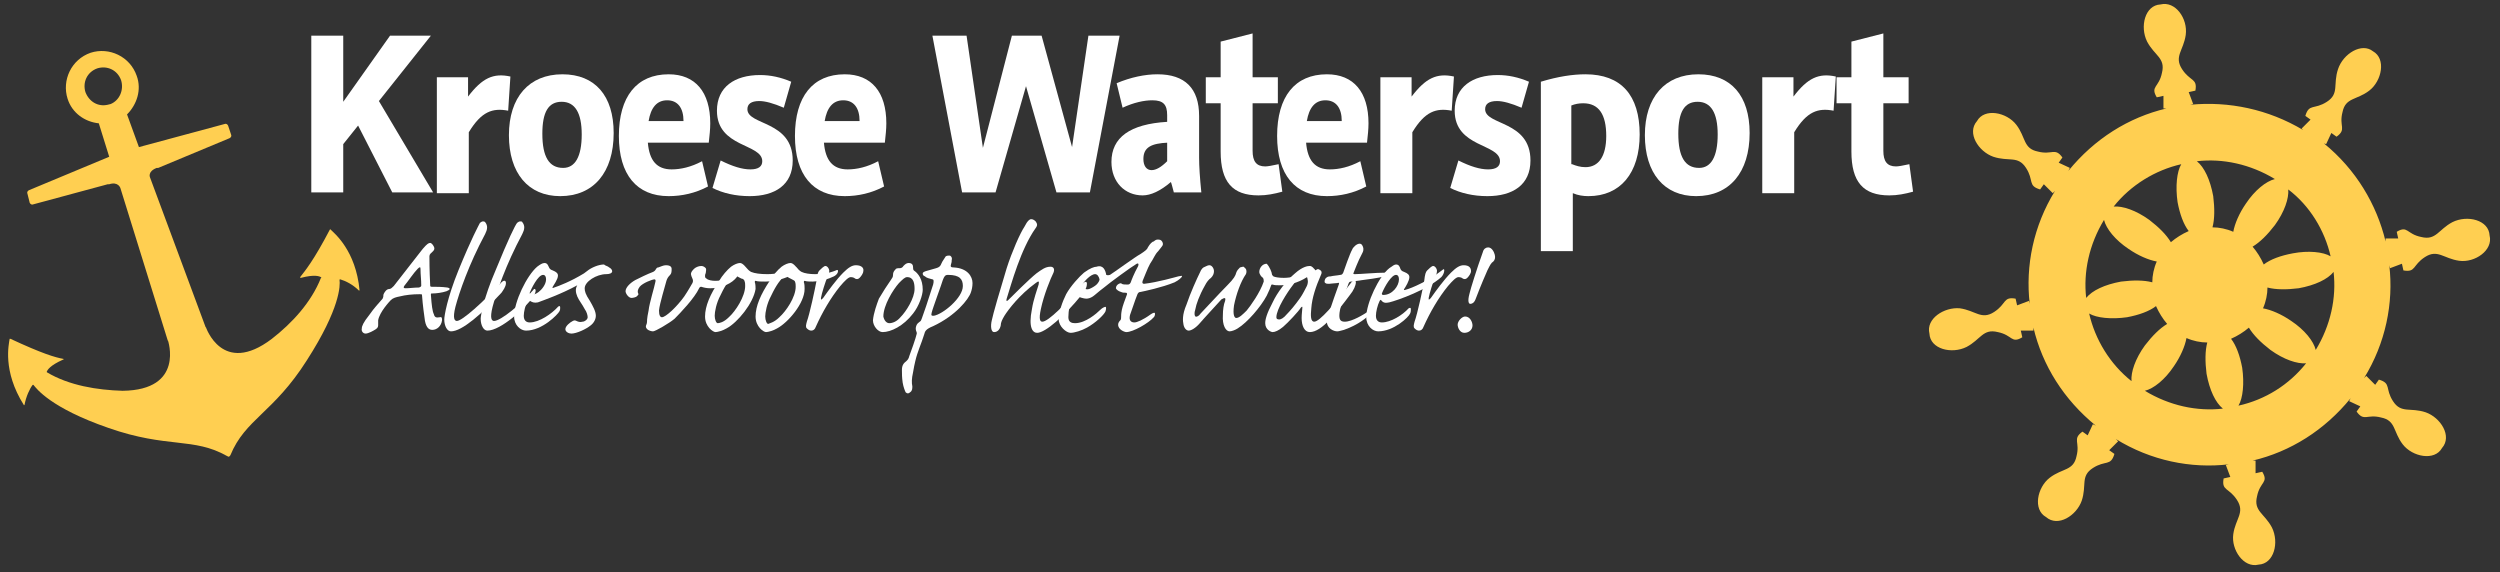 <?xml version="1.0" encoding="UTF-8"?>
<!-- Generator: Adobe Illustrator 22.0.1, SVG Export Plug-In . SVG Version: 6.00 Build 0)  -->
<svg version="1.1" id="Laag_1" xmlns="http://www.w3.org/2000/svg" xmlns:xlink="http://www.w3.org/1999/xlink" x="0px" y="0px" viewBox="0 0 336.5 77" style="enable-background:new 0 0 336.5 77;" xml:space="preserve">
<rect x="0" y="0" width="336.5" height="77" fill="#333333" stroke="none"/>
<style type="text/css">
	.st0{fill:#FFCF51;}
	.st1{fill:#ffffff;}
</style>
<g>
	<path class="st0" d="M30.9,61.4c0.1,0,0-0.1,0.1-0.1c2-4.9,5.8-5.7,10.3-12.8c4.5-7,4.5-10.1,4.4-10.8c0-0.1,0-0.1,0.1-0.1   c0.7,0.2,1.7,0.7,2.5,1.5c0.1,0,0.1,0,0.1,0c-0.5-5.4-3.4-7.7-3.9-8.2c0-0.1-0.1,0-0.1,0c-2.2,4.2-3.3,5.5-4,6.4   c0,0.1,0,0.1,0.1,0.1c1.9-0.5,2.5-0.2,2.7-0.1c0.1,0,0.1,0,0,0.1c-1.3,3.3-3.9,6.1-6.6,8.2l0,0c-6.7,5.1-8.9-1.6-8.9-1.6l0,0.1   l-7.5-20.2l0,0c0,0-0.4-0.8,0.9-1.3l0.1,0l0.1,0l9.6-4c0.2-0.1,0.3-0.3,0.2-0.5l-0.4-1.2c-0.1-0.2-0.3-0.3-0.5-0.2l-11.5,3.1   l-1.6-4.4c1.3-1.3,2-3.3,1.3-5.2c-0.9-2.6-3.7-3.9-6.2-3.1c-2.6,0.9-3.9,3.7-3.1,6.2c0.6,1.9,2.3,3.1,4.2,3.3l1.4,4.5L3.9,25.6   c-0.2,0.1-0.3,0.3-0.2,0.5L4,27.3c0.1,0.2,0.3,0.3,0.5,0.2l10-2.7l0.1,0l0.1,0c1.2-0.4,1.5,0.5,1.5,0.5l0,0l6.4,20.6l0-0.1   c0,0,2.3,6.7-6.1,6.8c-3.4-0.1-7.2-0.7-10.2-2.5c0,0,0-0.1,0-0.1c0.1-0.2,0.4-0.8,2.2-1.6c0.1,0,0.1-0.1,0-0.1   c-1.1-0.2-2.8-0.7-7.1-2.7c-0.1,0-0.1,0-0.1,0c-0.1,0.7-1,4.3,1.9,8.9c0,0.1,0.1,0,0.1,0c0.2-1.1,0.7-2.2,1.1-2.7   c0.1,0,0.1,0,0.1,0c0.4,0.5,2.3,3.1,10.1,5.8c8,2.8,11.4,1.2,16,3.8C30.8,61.5,30.8,61.5,30.9,61.4 M14.9,14l-0.4,0.1   c-1.3,0.3-2.5-0.4-3-1.7c-0.4-1.3,0.2-2.7,1.6-3.2c1.3-0.4,2.7,0.2,3.2,1.6C16.7,12.1,16.1,13.5,14.9,14z"/>
	<g>
		<path class="st1" d="M52.8,25.9l-4.6-9l-2,2.5v6.5h-4.3V4.8h4.3v8.9l6.3-8.9H58l-7,8.8l7.3,12.3H52.8z"/>
		<path class="st1" d="M68.4,14.9c-2.1-0.4-3.6,0.1-5.3,2.9v8.2h-4.3V10.4h4.2v2.6c1.9-2.5,3.4-3.2,5.7-2.7L68.4,14.9z"/>
		<path class="st1" d="M82.6,17.9c0,5.3-2.7,8.5-7.2,8.5c-4.3,0-6.9-3.1-6.9-8.2c0-5.1,2.7-8.2,7.2-8.2C80.1,10,82.6,12.9,82.6,17.9    z M78.3,18.1c0-2.9-0.9-4.4-2.7-4.4c-1.8,0-2.6,1.4-2.6,4.3c0,3.1,0.9,4.6,2.8,4.6C77.4,22.6,78.3,21.1,78.3,18.1z"/>
		<path class="st1" d="M95.3,25.1L95.3,25.1c-1.7,0.9-3.5,1.3-5.3,1.3c-4.3,0-6.7-2.9-6.7-8.1c0-5.3,2.4-8.3,6.7-8.3    c3.6,0,5.6,2.4,5.6,6.6c0,0.8-0.1,1.7-0.2,2.6h-8.2c0.2,2.4,1.2,3.6,3.2,3.6c1.2,0,2.6-0.3,4.1-1.1L95.3,25.1z M92,16.3L92,16.3    c0-1.8-0.8-2.8-2.2-2.8c-1.4,0-2.2,1-2.5,2.8H92z"/>
		<path class="st1" d="M97,21.6c1.6,0.8,2.9,1.2,4,1.2c1.1,0,1.6-0.4,1.6-1.1c0-2.4-6.1-1.8-6.1-6.8c0-3.2,2.4-4.8,5.8-4.8    c1.4,0,2.8,0.3,4.2,0.9l-1,3.5c-1.4-0.6-2.5-0.9-3.3-0.9c-1.1,0-1.6,0.4-1.6,1.1c0,2.2,6.1,1.5,6.1,6.9c0,3.3-2.4,4.8-5.8,4.8    c-1.9,0-3.6-0.4-5-1.1L97,21.6z"/>
		<path class="st1" d="M119,25.1L119,25.1c-1.7,0.9-3.5,1.3-5.3,1.3c-4.3,0-6.7-2.9-6.7-8.1c0-5.3,2.4-8.3,6.7-8.3    c3.6,0,5.6,2.4,5.6,6.6c0,0.8-0.1,1.7-0.2,2.6h-8.2c0.2,2.4,1.2,3.6,3.2,3.6c1.2,0,2.6-0.3,4.1-1.1L119,25.1z M115.7,16.3    L115.7,16.3c0-1.8-0.8-2.8-2.2-2.8c-1.4,0-2.2,1-2.5,2.8H115.7z"/>
		<path class="st1" d="M150.7,4.8l-4,21.1h-4.5l-4.1-14.3L134,25.9h-4.5l-4-21.1h4.6l2.2,15.1l3.9-15.1h4l4.1,15l2.2-15H150.7z"/>
		<path class="st1" d="M158,25.9L158,25.9c-0.2-0.7-0.3-1.2-0.4-1.4c-1.4,1.2-2.7,1.8-3.8,1.8c-2.4,0-4.2-1.8-4.2-4.5    c0-3.3,2.5-5.1,7.5-5.4v-0.9c0-1.4-0.5-2-2-2c-1.1,0-2.5,0.3-4,1l-0.8-3.3c1.9-0.8,3.8-1.2,5.5-1.2c3.7,0,5.6,1.9,5.6,5.6v5.6    c0,1.2,0.1,2.7,0.3,4.7H158z M157.2,19.2L157.2,19.2c-2.2,0.1-3.3,0.6-3.3,2.2c0,0.9,0.4,1.5,1.1,1.5c0.6,0,1.3-0.4,2.1-1.2V19.2z    "/>
		<path class="st1" d="M172.6,25.8c-1.1,0.3-2.1,0.5-3.2,0.5c-3.5,0-5.1-1.8-5.1-5.9v-6.5h-2v-3.5h2V5.6l4.3-1.1v5.9h3.4v3.5h-3.4    v6.4c0,1.4,0.5,2.1,1.7,2.1c0.3,0,0.9-0.1,1.8-0.3L172.6,25.8z"/>
		<path class="st1" d="M183.9,25.1L183.9,25.1c-1.7,0.9-3.5,1.3-5.3,1.3c-4.3,0-6.7-2.9-6.7-8.1c0-5.3,2.4-8.3,6.7-8.3    c3.6,0,5.6,2.4,5.6,6.6c0,0.8-0.1,1.7-0.2,2.6h-8.2c0.2,2.4,1.2,3.6,3.2,3.6c1.2,0,2.6-0.3,4.1-1.1L183.9,25.1z M180.6,16.3    L180.6,16.3c0-1.8-0.8-2.8-2.2-2.8c-1.4,0-2.2,1-2.5,2.8H180.6z"/>
		<path class="st1" d="M195.4,14.9c-2.1-0.4-3.6,0.1-5.3,2.9v8.2h-4.3V10.4h4.2v2.6c1.9-2.5,3.4-3.2,5.7-2.7L195.4,14.9z"/>
		<path class="st1" d="M196.3,21.6c1.6,0.8,2.9,1.2,4,1.2c1.1,0,1.6-0.4,1.6-1.1c0-2.4-6.1-1.8-6.1-6.8c0-3.2,2.4-4.8,5.8-4.8    c1.4,0,2.8,0.3,4.2,0.9l-1,3.5c-1.4-0.6-2.5-0.9-3.3-0.9c-1.1,0-1.6,0.4-1.6,1.1c0,2.2,6.1,1.5,6.1,6.9c0,3.3-2.4,4.8-5.8,4.8    c-1.9,0-3.6-0.4-5-1.1L196.3,21.6z"/>
		<path class="st1" d="M207.4,11c2.3-0.7,4.3-1,6-1c4.8,0,7.3,2.8,7.3,8.1c0,5.2-2.6,8.3-6.9,8.3c-0.7,0-1.4-0.1-2.1-0.4v7.8h-4.3    V11z M211.6,22.1c0.5,0.2,1.1,0.4,1.8,0.4c1.8,0,2.8-1.5,2.8-4.2c0-2.9-1-4.4-3.1-4.4c-0.6,0-1.1,0.1-1.6,0.3V22.1z"/>
		<path class="st1" d="M235.5,17.9c0,5.3-2.7,8.5-7.2,8.5c-4.3,0-6.9-3.1-6.9-8.2c0-5.1,2.7-8.2,7.2-8.2    C233,10,235.5,12.9,235.5,17.9z M231.2,18.1c0-2.9-0.9-4.4-2.7-4.4c-1.8,0-2.6,1.4-2.6,4.3c0,3.1,0.9,4.6,2.8,4.6    C230.3,22.6,231.2,21.1,231.2,18.1z"/>
		<path class="st1" d="M246.8,14.9c-2.1-0.4-3.6,0.1-5.3,2.9v8.2h-4.3V10.4h4.2v2.6c1.9-2.5,3.4-3.2,5.7-2.7L246.8,14.9z"/>
		<path class="st1" d="M257.5,25.8c-1.1,0.3-2.1,0.5-3.2,0.5c-3.5,0-5.1-1.8-5.1-5.9v-6.5h-2v-3.5h2V5.6l4.3-1.1v5.9h3.4v3.5h-3.4    v6.4c0,1.4,0.5,2.1,1.7,2.1c0.3,0,0.9-0.1,1.8-0.3L257.5,25.8z"/>
	</g>
	<g>
		<path class="st1" d="M58.4,33.2c0.1,0.2,0.1,0.4-0.1,0.6c-0.3,0.3-0.5,0.4-0.5,0.7c0,0.4,0,1.9,0.1,3.8c0,0.2,0,0.3,0.2,0.3    c0.6,0,1.4,0,2.1,0.1c0.5,0.1,0.4,0.3-0.1,0.5c-0.6,0.2-1.4,0.3-1.9,0.3c-0.2,0-0.2,0-0.2,0.2c0.1,1.4,0.2,2.2,0.4,2.6    c0.1,0.4,0.3,0.5,0.8,0.4c0.3-0.1,0.3,0.2,0.3,0.4c-0.1,0.8-0.7,1.3-1.3,1.3c-0.4,0-0.8-0.2-1-1.2c-0.1-0.7-0.3-2.1-0.4-3.5    c0-0.1-0.1-0.1-0.3-0.1c-1,0-1.9,0.1-2.7,0.3c-0.5,0.1-0.9,0.2-1.2,0.5c-0.2,0.2-1.5,1.6-1.7,2.7c0,0.1,0,0.3,0,0.6    c0,0.2,0,0.4-0.3,0.6c-0.3,0.2-1,0.6-1.4,0.6c-0.3,0-0.6-0.3-0.5-0.7c0-0.3,0.2-0.8,1-1.8c0.7-1,1.2-1.5,1.8-2.2    c0.1-0.2,0.1-0.3,0.1-0.4c0-0.1,0-0.2,0.2-0.5c0.2-0.3,0.4-0.4,0.6-0.4c0.2,0,0.4-0.2,0.6-0.4c1.9-2.4,3.4-4.4,3.9-5    c0.6-0.7,0.8-0.8,1-0.8C58.1,32.7,58.3,33,58.4,33.2z M56.7,38.4c0-0.8-0.1-1.4-0.1-2.2c0-0.3-0.1-0.3-0.4,0    c-0.5,0.5-1.3,1.7-1.8,2.3c-0.1,0.2-0.1,0.3,0.2,0.3c0.5,0,1.2-0.1,1.8-0.1C56.7,38.6,56.7,38.5,56.7,38.4z"/>
		<path class="st1" d="M65.3,29.9c0.4,0.5,0.3,1,0,1.6c-2.2,4.1-3.5,7.9-4,9.8c-0.4,1.6-0.1,1.9,0.2,1.9c0.7,0,3.5-2.5,6-5.2    c0.3-0.3,0.6-0.3,0.6,0.1c0,0.5-0.4,1-0.6,1.3c-2.6,2.8-5.3,5.2-6.8,5.2c-0.5,0-0.9-0.7-0.9-1.6c0-0.5,0.4-2.9,1.9-6.6    c1.8-4.4,2.7-6,2.9-6.4c0.1-0.1,0.3-0.2,0.4-0.2C65.1,29.8,65.2,29.8,65.3,29.9z"/>
		<path class="st1" d="M66.7,36.4c1.8-4.4,2.6-6,2.9-6.4c0.1-0.1,0.3-0.2,0.4-0.2c0.1,0,0.3,0,0.3,0.1c0.4,0.5,0.3,1,0,1.6    c-2.2,4.1-3.5,7.9-4,9.8c-0.4,1.6-0.1,1.9,0.2,1.9c0.9,0,3.7-2.3,5.3-4.2c0.1-0.2,0.3-0.1,0.3,0.1c0,0.2-0.1,0.5-0.3,0.8    c-1,1.5-4.4,4.6-6.2,4.6c-0.5,0-0.9-0.7-0.9-1.6C64.7,42.5,65.1,40.1,66.7,36.4z"/>
		<path class="st1" d="M82,36c0.2,0.1,0.4,0.3,0.4,0.5c0,0.3-0.4,0.4-0.8,0.4c-1.3,0-2.9,1-2.9,1.9c0,0.4,0.1,0.8,0.7,1.7    c0.4,0.7,0.8,1.4,0.8,2c0,0.5-0.3,1-0.7,1.3c-0.6,0.5-1.9,1.1-2.6,1.1c-0.3,0-0.8-0.2-0.8-0.6c0-0.4,0.6-0.9,1-1.1    c0.2-0.1,0.3-0.1,0.5,0c0.2,0.1,0.5,0.2,0.8,0.1c0.3,0,0.7-0.3,0.7-0.6c0-0.2-0.1-0.7-0.4-1.1c-0.3-0.6-0.8-1.2-1-1.7    c-0.2-0.5-0.3-1,0-1.5c-2.2,1.2-4.5,2-5.3,2.3c-0.5,0.1-0.8,0-1.2-0.3c-0.1-0.1-0.2,0-0.2,0.1c-0.3,0.6-0.5,1.5-0.5,2    c0,0.6,0.3,0.9,0.8,0.9c1.3,0,3-1.2,3.8-2.1c0.2-0.2,0.3-0.1,0.3,0.1c0,0.2,0,0.3-0.1,0.5c-0.2,0.4-2.3,2.6-4.5,2.6    c-0.7,0-1.6-0.7-1.6-1.9c0-2,1.7-5.5,3.1-6.7c0.4-0.3,0.7-0.5,1-0.5c0.4,0,0.5,0.4,0.6,0.6c0.1,0.2,0.2,0.3,0.5,0.4    c0.5,0.2,0.7,0.4,0.7,0.7c0,0.5-0.6,1.3-0.7,1.5c-0.1,0.2,0,0.2,0.2,0.1c0.6-0.2,2.2-0.8,4-1.9c0.1-0.1,0.3-0.2,0.4-0.3    c0.6-0.5,1.6-0.9,2.3-0.9C81.5,35.8,81.8,35.8,82,36z M72.5,39.3c0.4-0.3,1-1,1-1.7c0-0.3-0.1-0.6-0.4-0.6c-0.7,0-1.6,1.9-1.8,2.4    c0,0.1,0,0.2,0.2,0.2C71.8,39.7,72.1,39.6,72.5,39.3z"/>
		<path class="st1" d="M90.4,36.2c0,0.3,0,0.6-0.2,0.8c-0.3,0.3-0.4,0.5-0.5,0.8c-0.2,0.8-0.9,3-1,4c0,0.7,0.2,0.9,0.4,0.9    c0.5,0,2-1.4,3-2.8c0.6-0.9,0.8-1.3,1.1-1.8c0.1-0.2,0.1-0.4,0-0.6C93.1,37.3,93,37,93,36.9c0-0.2,0.1-0.4,0.4-0.7    c0.2-0.2,0.6-0.4,1-0.4c0.3,0,0.5,0.2,0.6,0.3c0.1,0.2,0,0.4,0,0.6c0,0.1-0.1,0.2-0.1,0.4c0,0.2,0,0.3,0.2,0.4    c0.2,0.2,0.7,0.3,1.2,0.3c1,0,2.1-0.4,2.8-1.1c0.1-0.1,0.3,0,0.3,0.1c0,0.2-0.2,0.5-0.5,0.8c-0.8,0.8-2.2,1.2-3.3,1.2    c-0.5,0-0.9-0.1-1.2-0.2c-0.1,0-0.2,0-0.3,0.2c-0.6,1.3-2.5,3.3-3.3,4.1c-0.7,0.6-2.6,1.7-2.9,1.7c-0.2,0-0.6-0.1-0.8-0.3    c-0.2-0.2-0.2-0.4-0.1-0.6c0.1-0.2,0.1-0.5,0.1-0.7c0-0.2,0.1-0.7,0.2-1.2c0.1-1,0.8-3.2,0.9-3.8c0.1-0.3,0-0.4-0.1-0.4    c-0.3,0-1.6,0.5-2,1c-0.3,0.4-0.3,0.7-0.2,0.9c0.1,0.1,0,0.2-0.2,0.4c-0.1,0.1-0.5,0.2-0.7,0.2c-0.4,0-0.8-0.6-0.8-0.9    c0-0.5,0.6-1.1,1.3-1.5c0.6-0.3,1.6-0.8,2.4-1.1c0.2-0.1,0.3-0.2,0.4-0.4c0.1-0.1,0.1-0.2,0.3-0.2c0.3-0.1,0.7-0.3,1-0.3    C90.2,35.7,90.4,35.9,90.4,36.2z"/>
		<path class="st1" d="M97.8,44.2c-0.5,0.3-1.2,0.5-1.5,0.5c-0.3,0-1.4-0.7-1.4-2.1c0-1.4,0.7-3,1.9-4.8c0.4-0.7,1.1-1.5,1.6-1.9    c0.4-0.3,0.9-0.5,1.2-0.5c0.4,0,0.8,0.6,1.1,0.9c0,0,0.2,0.2,0.4,0.3c0.5,0.2,1.2,0.3,2.2,0.3c1.2,0,2.6-0.3,3.7-0.8    c0.1-0.1,0.3-0.1,0.3,0.1c0,0.3-0.2,0.6-0.7,0.8c-0.8,0.4-2.1,0.9-3.6,0.9c-0.6,0-1,0-1.3-0.1c-0.1,0-0.1,0-0.1,0.2    c0.1,0.2,0.1,0.8,0.1,0.9C101.4,40.8,99.3,43.4,97.8,44.2z M98.1,42.7c0.9-0.8,2.2-2.8,2.2-4.2c0-0.2,0-0.5-0.1-0.7    c0-0.1-0.2-0.3-0.4-0.3c-0.2-0.1-0.6-0.3-0.7-0.4c-0.1-0.1-0.2-0.1-0.4,0c-0.4,0.4-1,1.1-1.7,2.6c-0.6,1.1-0.8,2.3-0.8,2.8    c0,0.5,0.2,1,0.4,1C96.8,43.5,97.4,43.4,98.1,42.7z"/>
		<path class="st1" d="M104.6,44.2c-0.5,0.3-1.2,0.5-1.5,0.5c-0.3,0-1.4-0.7-1.4-2.1c0-1.4,0.7-3,1.9-4.8c0.4-0.7,1.1-1.5,1.6-1.9    c0.4-0.3,0.9-0.5,1.2-0.5c0.4,0,0.8,0.6,1.1,0.9c0,0,0.2,0.2,0.4,0.3c0.4,0.2,1.1,0.3,1.8,0.3c0.7,0,1.9-0.1,2.8-0.5    c0.2-0.1,0.3-0.1,0.3,0.1c0,0.2-0.2,0.6-0.8,0.8c-0.8,0.4-2.1,0.6-2.6,0.6c-0.4,0-0.8,0-1.1-0.1c-0.1,0-0.1,0.1-0.1,0.2    c0.1,0.2,0.1,0.7,0.1,0.9C108.3,40.8,106.1,43.4,104.6,44.2z M104.9,42.7c0.9-0.8,2.2-2.7,2.2-4.1c0-0.2,0-0.5-0.1-0.7    c0-0.1-0.2-0.2-0.4-0.3c-0.2-0.1-0.6-0.3-0.7-0.4c-0.1-0.1-0.2-0.1-0.4,0c-0.4,0.4-1,1.1-1.7,2.6c-0.6,1.1-0.8,2.3-0.8,2.8    c0,0.5,0.2,1,0.4,1C103.6,43.5,104.2,43.4,104.9,42.7z"/>
		<path class="st1" d="M116.2,36.5c0,0.3-0.3,0.7-0.5,0.9c-0.2,0.2-0.4,0.2-0.6,0.1c-0.1-0.1-0.3-0.2-0.6-0.2    c-0.3,0-0.8,0.5-1.4,1.2c-1.3,1.6-2.4,3.5-3.3,5.5c-0.1,0.3-0.3,0.5-0.6,0.5c-0.2,0-0.4-0.1-0.6-0.3c-0.2-0.2-0.1-0.5,0-0.9    c0.4-1.1,1.1-4.4,1.3-5.5c0.1-0.9,0.2-1.2,0.4-1.4c0.2-0.2,0.6-0.6,0.8-0.6c0.3,0,0.6,0.5,0.5,0.8c0,0.2-0.1,0.4-0.2,0.6    c-0.3,0.7-0.8,2.3-0.9,2.9c0,0.3,0,0.3,0.3,0c0.7-1,1.8-2.5,2.7-3.4c0.7-0.7,1.2-1,1.7-1C116,35.7,116.3,36.1,116.2,36.5z"/>
		<path class="st1" d="M118.3,40.2c0.4-0.7,1.3-2.1,1.6-2.5c0.2-0.3,0.3-0.4,0.3-0.7c0-0.3,0.1-0.5,0.3-0.7c0.1-0.2,0.3-0.2,0.6-0.2    c0.2,0,0.4-0.1,0.5-0.3c0.2-0.2,0.4-0.4,0.7-0.4c0.5,0,0.6,0.3,0.6,0.6c0,0.1,0,0.3,0.1,0.4c0.6,0.4,1.2,1.2,1.2,2.6    c0,0.7-0.5,2.2-1.3,3.2c-1.3,1.7-3,2.5-4.1,2.5c-0.6,0-1.3-0.8-1.3-1.6C117.6,42.1,118,41,118.3,40.2z M119.7,43.5    c0.4,0,1-0.2,1.5-0.8c0.8-0.8,1.9-2.6,1.9-3.8c0-0.7-0.1-1.6-1-1.6c-0.3,0-0.6,0.3-1.1,0.8c-0.8,0.9-2.1,3-2.1,4.5    C119,43.1,119.3,43.5,119.7,43.5z"/>
		<path class="st1" d="M130.7,39.3c-0.3,1-2.1,3.2-5.1,4.6c-1,0.4-1.1,0.7-1.2,1.1c-0.4,1.3-0.9,2.3-1.2,3.6    c-0.1,0.5-0.2,0.8-0.3,1.5c-0.2,0.9-0.2,1.4-0.1,1.9c0,0.3,0,0.6-0.3,0.8c-0.2,0.2-0.4,0.2-0.6,0c-0.1-0.2-0.3-0.7-0.4-1.3    c-0.1-0.7-0.1-1.2-0.1-1.7c0-0.6,0.2-0.9,0.6-1.2c0.2-0.2,0.3-0.3,0.4-0.7c0.2-0.5,0.9-2.5,1-3c0-0.1,0-0.2-0.1-0.4    c-0.1-0.3,0-0.6,0.1-0.8c0.1-0.2,0.3-0.3,0.4-0.4c0.2-0.1,0.2-0.3,0.3-0.5c0.2-0.5,0.8-2.3,1.5-4.5c0.1-0.4,0.1-0.7-0.1-0.7    c-0.4-0.1-0.8-0.2-1-0.4c-0.3-0.1-0.3-0.3-0.3-0.4c0-0.1,0.1-0.2,0.4-0.3c0.3-0.1,1.1-0.3,1.4-0.4c0.4-0.1,0.6-0.3,0.7-0.6    c0.1-0.3,0.5-0.8,0.6-1c0.2-0.1,0.3-0.1,0.5-0.1c0.2,0,0.4,0.3,0.3,0.6c0,0.2,0,0.3-0.1,0.6c-0.1,0.3,0,0.4,0.4,0.4    c1.8,0.1,2.5,1.2,2.5,2.1C130.9,38.6,130.8,39,130.7,39.3z M126.9,37.7c-0.1,0.4-1.4,3.9-1.5,4.4c-0.1,0.4,0,0.4,0.3,0.4    c1.2-0.2,3.9-2.4,3.9-4c0-0.9-0.4-1.5-2-1.5C127.2,37,127.1,37.2,126.9,37.7z"/>
		<path class="st1" d="M139.4,29.8c0.2,0.3,0.3,0.5,0,0.9c-2,2.8-3.3,7.6-3.9,9.5c-0.1,0.3,0,0.4,0.2,0.2c0.6-0.6,2.8-2.8,3.8-3.6    c0.7-0.5,1.2-0.9,1.9-0.9c0.4,0,0.6,0.3,0.4,0.8c-0.4,0.8-1.3,3-1.7,4.9c-0.3,1.4-0.1,1.7,0.2,1.7c0.8,0,3.3-2.5,5.4-5.1    c0.3-0.3,0.6-0.4,0.6,0c0,0.3-0.1,0.8-0.8,1.6c-2.2,2.7-4.8,5-5.9,5c-0.6,0-1.2-0.7-0.7-3.2c0.2-1.3,0.7-2.6,0.9-3.3    c0.1-0.5,0-0.5-0.4-0.2c-2.2,1.6-3.7,3.6-4.2,4.4c-0.3,0.5-0.5,0.9-0.5,1.3c-0.1,0.5-0.4,0.9-0.9,0.9c-0.4,0-0.5-0.8-0.3-1.6    c0.1-0.6,1.2-4.4,2-7c0.7-2.2,1.8-4.7,2.4-5.6c0.4-0.8,0.7-1,0.9-1C139,29.5,139.2,29.6,139.4,29.8z"/>
		<path class="st1" d="M148.9,37c0,0,0.2,0.1,0.5,0c0.5-0.3,3.5-2.5,4.1-2.8c0.6-0.4,0.9-0.6,1-0.9c0.3-0.5,0.6-0.8,0.8-0.8    c0.3-0.3,0.6-0.3,0.9-0.2c0.2,0.1,0.4,0.4,0.3,0.7c-0.1,0.2-0.3,0.4-0.6,0.8c-0.5,0.5-0.6,1-1.1,1.7c-0.3,0.5-0.9,2.1-1,2.3    c-0.1,0.3,0,0.4,0.2,0.4c1.8-0.2,4.2-0.9,4.6-1c0.5-0.1,0.5-0.1,0.5,0c0,0.1-0.4,0.5-1,0.8c-1.7,0.7-4.1,1.2-4.6,1.3    c-0.2,0-0.3,0.1-0.4,0.3c-0.4,1-0.7,2-1,2.8c-0.2,0.8,0.2,1,0.6,1c0.3,0,1.1-0.3,2.2-1.1c0.3-0.2,0.4-0.2,0.5-0.2    c0.1,0,0.1,0.4-0.1,0.6c-0.7,0.8-2.8,2-3.7,2c-0.2,0-1.1-0.3-1.1-1c0-0.2,0.1-0.4,0.3-0.6c0.1-0.1,0.1-0.3,0.1-0.4    c0-0.2,0-0.5,0.1-1c0.1-0.5,0.4-1.3,0.7-2.1c0-0.1,0-0.2-0.2-0.2c-0.2,0-0.4,0-0.6-0.1c-0.4-0.1-0.7-0.4-0.7-0.5    c0-0.3,0.2-0.5,0.4-0.6c0.2-0.1,0.3-0.1,0.4,0c0.1,0.1,0.5,0.1,0.8,0.1c0.2,0,0.3-0.1,0.4-0.3c0.1-0.3,0.4-1.1,1-2.2    c0.1-0.3,0-0.4-0.2-0.3c-0.7,0.4-3.7,2.6-4.4,3.2c-0.8,0.6-1.2,1-1.5,1.2c-0.3,0.2-0.6,0.3-0.9,0.3c-0.3,0-1-0.2-1.3-0.4    c-0.2-0.1-0.3-0.1-0.4,0.2c-0.5,0.8-0.7,1.8-0.7,2.7c0,0.7,0.5,0.8,0.9,0.8c1.4,0,2.9-1.3,3.4-1.8c0.3-0.3,0.6-0.4,0.7-0.4    c0.1,0,0.1,0.3,0,0.6c-0.2,0.5-1.4,1.6-2.5,2.2c-0.7,0.4-1.7,0.7-2.2,0.7c-0.6,0-1.6-0.9-1.6-1.8c0-1,0.5-2.4,1-3.4    c0.6-1.1,1.8-2.4,2.4-2.9c0.8-0.6,1.4-0.8,1.7-0.8C148.5,35.6,148.8,36.4,148.9,37z M145.7,38.3c-0.1,0.2-0.1,0.3,0.1,0.5    c0.3,0.1,0.5,0.2,0.8,0.1c0.3-0.1,0.8-0.4,1-0.6c0.2-0.2,0.4-0.5,0.4-0.7c-0.1-0.4-0.3-0.7-0.6-0.7    C146.8,36.9,145.9,37.9,145.7,38.3z"/>
		<path class="st1" d="M171.2,36.9c0,0.1,0.1,0.2,0.2,0.3c0.2,0.1,0.7,0.2,1.4,0.2c1,0,2.3-0.3,3.3-1c0.3-0.1,0.4,0.3,0.1,0.7    c-0.9,0.7-2.4,1.3-3.8,1.3c-0.5,0-0.9,0-1.1-0.1c-0.1,0-0.2,0-0.2,0.1c-0.1,0.3-0.3,0.8-0.6,1.4c-0.8,1.5-2.6,3.6-3.9,4.4    c-0.3,0.2-0.8,0.4-1.1,0.4c-0.5,0-1-0.8-0.9-2.2c0-0.7,0.1-1.4,0.3-1.9c0.1-0.4,0-0.5-0.5-0.2c-0.8,0.9-2.4,2.6-2.9,3.2    c-0.6,0.7-1.2,1-1.5,1c-0.3,0-0.6-0.3-0.7-0.8c-0.1-0.5-0.2-1.3,0.4-2.7c0.5-1.5,1.4-3.5,1.8-4.3c0.2-0.5,0.4-0.7,0.7-0.8    c0.2-0.1,0.4-0.2,0.6-0.2c0.3,0,0.6,0.4,0.6,0.8c0,0.3-0.1,0.6-0.4,0.9c-0.3,0.2-0.6,0.6-0.8,1c-0.8,1.4-1.2,2.6-1.3,3.2    c-0.2,0.6-0.1,0.9,0,1c0.2,0.1,0.5-0.1,0.7-0.4c0.5-0.5,2.5-2.7,3.6-3.8c0.9-0.9,1.1-1.3,1.2-1.7c0.1-0.3,0.3-0.5,0.5-0.7    c0.3-0.1,0.4-0.1,0.5-0.1c0.1,0.1,0.2,0.2,0.3,0.3c0.1,0.2,0.1,0.5,0,0.7c-0.7,1-1.3,2.7-1.6,4.2c-0.2,1.4,0.1,1.7,0.3,1.7    c0.4,0,0.9-0.5,1.4-1c0.5-0.6,1.8-2.4,2.3-3.9c0-0.2,0-0.3-0.1-0.5c-0.2-0.1-0.5-0.5-0.5-0.8c0-0.5,0.4-1.1,1-1.1    C170.9,35.9,171.2,36.7,171.2,36.9z"/>
		<path class="st1" d="M171.3,40.7c0.6-1.3,1.8-2.9,3-3.9c1-0.9,1.7-1,2-1s0.5,0.3,0.7,0.5c0,0.1,0.1,0.1,0.2,0    c0.1-0.1,0.3-0.1,0.4,0c0.4,0.2,0.3,0.5,0.2,0.7c-0.7,1.6-1.2,3.1-1.3,4.5c-0.1,1-0.1,1.8,0.4,1.8c0.7,0,2.7-2.3,5-5.3    c0.3-0.4,0.6-0.3,0.6,0c0,0.4-0.3,1.1-0.8,1.7c-1.8,2.4-3.8,5-5.4,5c-0.7,0-1.1-0.8-1.1-1.9c0-0.5,0.1-1.2,0.1-1.4    c0-0.1,0-0.2-0.2,0c-0.3,0.5-1.7,2-2.4,2.6c-0.6,0.5-1.1,0.7-1.4,0.7c-0.2,0-1-0.3-1-1.2C170.3,43,170.5,42.2,171.3,40.7z     M172.2,43c0.2,0,0.6-0.2,1-0.7c0.4-0.4,1.1-1.2,1.8-2.2c0.3-0.4,0.8-1.4,0.9-1.6c0.1-0.2,0.2-0.6,0.1-0.9c0-0.3-0.2-0.5-0.5-0.5    c-0.4,0-0.9,0.4-1.5,1.3c-0.7,0.9-2.2,3.2-2.2,4.3C171.8,42.9,171.9,43,172.2,43z"/>
		<path class="st1" d="M184.2,41.9c0.3-0.2,0.4,0.1,0.2,0.4c-0.4,0.4-1.5,1.4-3.5,2.1c-0.4,0.1-0.7,0.2-0.9,0.2    c-0.5,0-1.4-0.4-1.4-1.3c0-0.3,0.1-0.7,0.3-1.2c0.2-0.7,1.1-3.3,1.3-3.8c0.1-0.2,0-0.3-0.2-0.2c-0.3,0-0.9,0.1-1.1,0.1    c-0.2,0-0.4,0-0.5-0.1c-0.2-0.1-0.1-0.4,0-0.6c0.2-0.2,0.3-0.3,0.7-0.3c0.4-0.1,0.8-0.1,1.3-0.2c0.2,0,0.3-0.1,0.4-0.3    c0.1-0.3,0.9-2.6,1.2-3.1c0.1-0.3,0.6-0.8,1-0.8c0.2,0,0.3,0.1,0.4,0.3c0.1,0.2,0.2,0.5,0,0.9c-0.7,1.3-1.1,2.5-1.2,2.7    c-0.1,0.2,0,0.2,0.2,0.2c0.7,0,2.8-0.2,4.1-0.2c0.5,0,0.2,0.4-0.2,0.5c-0.6,0.2-2.1,0.4-4.4,0.7c-0.3,0-0.3,0.1-0.4,0.3    c-0.4,1.1-1.1,3-1.2,3.9c-0.1,0.9,0.1,1.2,0.7,1.2C182,43.3,183.6,42.3,184.2,41.9z"/>
		<path class="st1" d="M187,36.1c0.4-0.3,0.7-0.5,0.9-0.5c0.4,0,0.5,0.3,0.6,0.6c0.1,0.2,0.2,0.3,0.5,0.4c0.5,0.2,0.7,0.4,0.7,0.7    c0,0.5-0.5,1.3-0.7,1.6c-0.1,0.1,0,0.2,0.2,0.1c0.8-0.2,3.1-1.2,5-2.7c0.1-0.1,0.2-0.1,0.2,0.1c0,0.3-0.2,0.7-0.4,0.9    c-1.9,1.7-5.8,3.1-7,3.4c-0.5,0.1-0.8,0.1-1.1-0.3c-0.1-0.1-0.1,0-0.2,0.1c-0.3,0.6-0.5,1.5-0.5,2c0,0.6,0.3,0.9,0.8,0.9    c1.2,0,2.8-1,3.6-1.9c0.2-0.1,0.3-0.1,0.3,0.1c0,0.2,0,0.4-0.1,0.6c-0.2,0.5-2.2,2.4-4.3,2.4c-0.7,0-1.6-0.7-1.6-1.9    C183.9,40.8,185.6,37.2,187,36.1z M187.9,37c-0.6,0-1.5,1.5-1.9,2.5c0,0.1,0,0.2,0.2,0.2c1.2,0,2.1-1.2,2.1-2.1    C188.3,37.3,188.2,37,187.9,37z"/>
		<path class="st1" d="M198,36.5c0,0.3-0.3,0.7-0.5,0.9c-0.2,0.2-0.4,0.2-0.6,0.1c-0.1-0.1-0.3-0.2-0.6-0.2c-0.3,0-0.8,0.5-1.4,1.2    c-1.3,1.6-2.4,3.5-3.3,5.5c-0.1,0.3-0.3,0.5-0.6,0.5c-0.2,0-0.4-0.1-0.6-0.3c-0.2-0.2-0.1-0.5,0-0.9c0.4-1.1,1.1-4.4,1.3-5.5    c0.1-0.9,0.2-1.2,0.4-1.4c0.2-0.2,0.6-0.6,0.8-0.6c0.3,0,0.6,0.5,0.5,0.8c0,0.2-0.1,0.4-0.2,0.6c-0.3,0.7-0.8,2.3-0.9,2.9    c0,0.3,0,0.3,0.3,0c0.7-1,1.8-2.5,2.7-3.4c0.7-0.7,1.2-1,1.7-1C197.8,35.7,198,36.1,198,36.5z"/>
		<path class="st1" d="M198.2,43.8c0,0.6-0.5,1-1.1,1c-0.6,0-0.9-0.7-0.9-1.1c0-0.5,0.6-1.1,1-1.1C197.9,42.6,198.2,43.4,198.2,43.8    z M201.2,34.3c0.1,0.4,0,0.7-0.2,0.9c-0.3,0.2-0.4,0.4-0.8,1.2c-0.3,0.7-0.8,1.8-1.6,3.9c-0.2,0.5-0.5,0.6-0.7,0.6    c-0.2,0-0.4-0.3-0.1-1.4c0.1-0.5,1-3.4,1.8-5.6c0.1-0.4,0.4-0.6,0.7-0.6C200.8,33.3,201.1,33.9,201.2,34.3z"/>
	</g>
	<path class="st0" d="M314.7,9.3c-0.7,2.1,0.2,3.3-1.5,4.4c-1.7,1.1-2.4,0.2-2.9,1.9l0.7,0.5l-1.2,1.2l0.2,0.2   c-4.7-2.8-10-3.9-15.2-3.4l0.4-0.1l-0.6-1.6l0.9-0.2c0.3-1.7-0.7-1.2-1.8-2.9c-1.1-1.7,0.2-2.5,0.5-4.6c0.3-2.2-1.4-4.6-3.4-4.1   c-2.1,0.1-2.8,3-1.8,5c1,1.9,2.5,2.2,2,4.2c-0.4,2-1.6,1.8-0.7,3.3l0.9-0.2l0,1.7l0.4,0c-5.1,1.2-9.7,4.1-13.2,8.4l0.2-0.4   l-1.5-0.7l0.5-0.7c-1-1.4-1.4-0.3-3.3-0.8c-2-0.4-1.6-1.9-2.9-3.6c-1.3-1.7-4.3-2.3-5.3-0.5c-1.4,1.6,0.2,4.1,2.2,4.8   c2.1,0.7,3.3-0.2,4.4,1.5c1.1,1.7,0.2,2.4,1.9,2.9l0.5-0.7l1.2,1.2l0.3-0.3c-2.9,4.7-4,10.1-3.4,15.2l-0.1-0.4l-1.6,0.6l-0.2-0.9   c-1.7-0.3-1.2,0.7-2.9,1.8c-1.7,1.1-2.5-0.2-4.6-0.5c-2.1-0.2-4.6,1.4-4.1,3.4c0.1,2.1,3,2.8,5,1.8c1.9-1,2.2-2.5,4.2-2   c2,0.4,1.8,1.6,3.3,0.7l-0.2-0.9l1.7,0l0-0.4c1.2,5.1,4.1,9.7,8.4,13.2l-0.4-0.2l-0.7,1.5l-0.7-0.5c-1.4,1-0.3,1.4-0.8,3.3   c-0.4,2-1.9,1.6-3.6,2.9c-1.7,1.3-2.3,4.3-0.5,5.3c1.6,1.4,4.1-0.2,4.8-2.2c0.7-2.1-0.2-3.3,1.5-4.4c1.7-1.1,2.4-0.2,2.9-1.9   l-0.7-0.5l1.2-1.2l-0.3-0.3c4.7,2.9,10.1,4,15.2,3.4l-0.4,0.1l0.6,1.6l-0.9,0.2c-0.3,1.7,0.7,1.2,1.8,2.9c1.1,1.7-0.2,2.5-0.5,4.6   c-0.3,2.1,1.4,4.6,3.4,4.1c2.1-0.1,2.8-3,1.8-5c-1-1.9-2.5-2.2-2-4.2c0.4-2,1.6-1.8,0.7-3.3l-0.9,0.2l0-1.7l-0.4,0   c5.1-1.2,9.7-4.1,13.2-8.4l-0.2,0.4l1.5,0.7l-0.5,0.7c1,1.4,1.4,0.3,3.3,0.8c2,0.4,1.6,1.9,2.9,3.6c1.3,1.7,4.3,2.3,5.3,0.5   c1.4-1.6-0.2-4.1-2.2-4.8c-2.1-0.7-3.3,0.2-4.4-1.5c-1.1-1.7-0.2-2.4-1.9-2.9l-0.5,0.7l-1.2-1.2l-0.3,0.3c2.9-4.7,4-10.1,3.4-15.2   l0.1,0.4l1.6-0.6l0.2,0.9c1.7,0.3,1.2-0.7,2.9-1.8c1.7-1.1,2.5,0.2,4.6,0.5c2.1,0.3,4.6-1.4,4.1-3.4c-0.1-2.1-3-2.8-5-1.8   c-1.9,1-2.2,2.5-4.2,2c-2-0.4-1.8-1.6-3.3-0.7l0.2,0.9l-1.7,0l0,0.4c-1.2-5-4-9.7-8.3-13.2l0.3,0.1l0.7-1.5l0.7,0.5   c1.4-1,0.3-1.4,0.8-3.3c0.4-2,1.9-1.6,3.6-2.9c1.7-1.3,2.3-4.3,0.5-5.3C317.9,5.7,315.4,7.2,314.7,9.3z M283.2,29.6   c0.3,1.2,1.5,2.7,3.3,3.9c1.3,0.9,2.7,1.5,3.8,1.7c-0.4,0.9-0.6,1.9-0.6,2.8c-1.1-0.3-2.6-0.3-4.2-0.1c-2.2,0.4-3.9,1.2-4.7,2.2   C280.4,36.6,281.2,32.9,283.2,29.6z M281.2,42.2c1,0.6,3,0.8,5.1,0.5c1.6-0.3,3-0.8,3.9-1.5c0.4,0.9,0.9,1.7,1.5,2.4   c-1,0.6-2,1.6-3,2.9c-1.3,1.8-1.9,3.6-1.8,4.8C284,49,282,45.7,281.2,42.2z M288.7,52.6c1.2-0.3,2.7-1.5,3.9-3.3   c0.9-1.3,1.5-2.7,1.7-3.8c0.9,0.4,1.9,0.6,2.8,0.6c-0.3,1.1-0.3,2.6-0.1,4.2c0.4,2.2,1.2,3.9,2.2,4.7   C295.7,55.4,292,54.6,288.7,52.6z M301.3,54.6c0.6-1,0.8-3,0.5-5.1c-0.3-1.6-0.8-3-1.5-3.9c0.9-0.4,1.7-0.9,2.4-1.5   c0.6,1,1.6,2,2.9,3c1.8,1.3,3.6,1.9,4.8,1.8C308.1,51.8,304.9,53.8,301.3,54.6z M306.2,24.1c-1.2,0.3-2.7,1.5-3.9,3.3   c-0.9,1.3-1.5,2.7-1.7,3.8c-0.9-0.4-1.9-0.6-2.8-0.6c0.3-1.1,0.3-2.6,0.1-4.2c-0.4-2.2-1.2-3.9-2.2-4.7   C299.2,21.3,302.9,22.1,306.2,24.1z M293.6,22.1c-0.6,1-0.8,3-0.5,5.1c0.3,1.6,0.8,3,1.5,3.9c-0.9,0.4-1.7,0.9-2.4,1.5   c-0.6-1-1.6-2-2.9-3c-1.8-1.3-3.6-1.9-4.8-1.8C286.8,24.9,290.1,22.9,293.6,22.1z M311.7,47.1c-0.3-1.2-1.5-2.7-3.3-3.9   c-1.3-0.9-2.7-1.5-3.8-1.7c0.4-0.9,0.6-1.9,0.6-2.8c1.1,0.3,2.6,0.3,4.2,0.1c2.2-0.4,3.9-1.2,4.7-2.2   C314.5,40.1,313.7,43.8,311.7,47.1z M313.7,34.5c-1-0.6-3-0.8-5.1-0.4c-1.6,0.3-3,0.8-3.9,1.5c-0.4-0.9-0.9-1.7-1.5-2.4   c1-0.6,2-1.6,3-2.9c1.3-1.8,1.9-3.6,1.8-4.8C310.9,27.7,312.9,31,313.7,34.5z"/>
</g>
</svg>